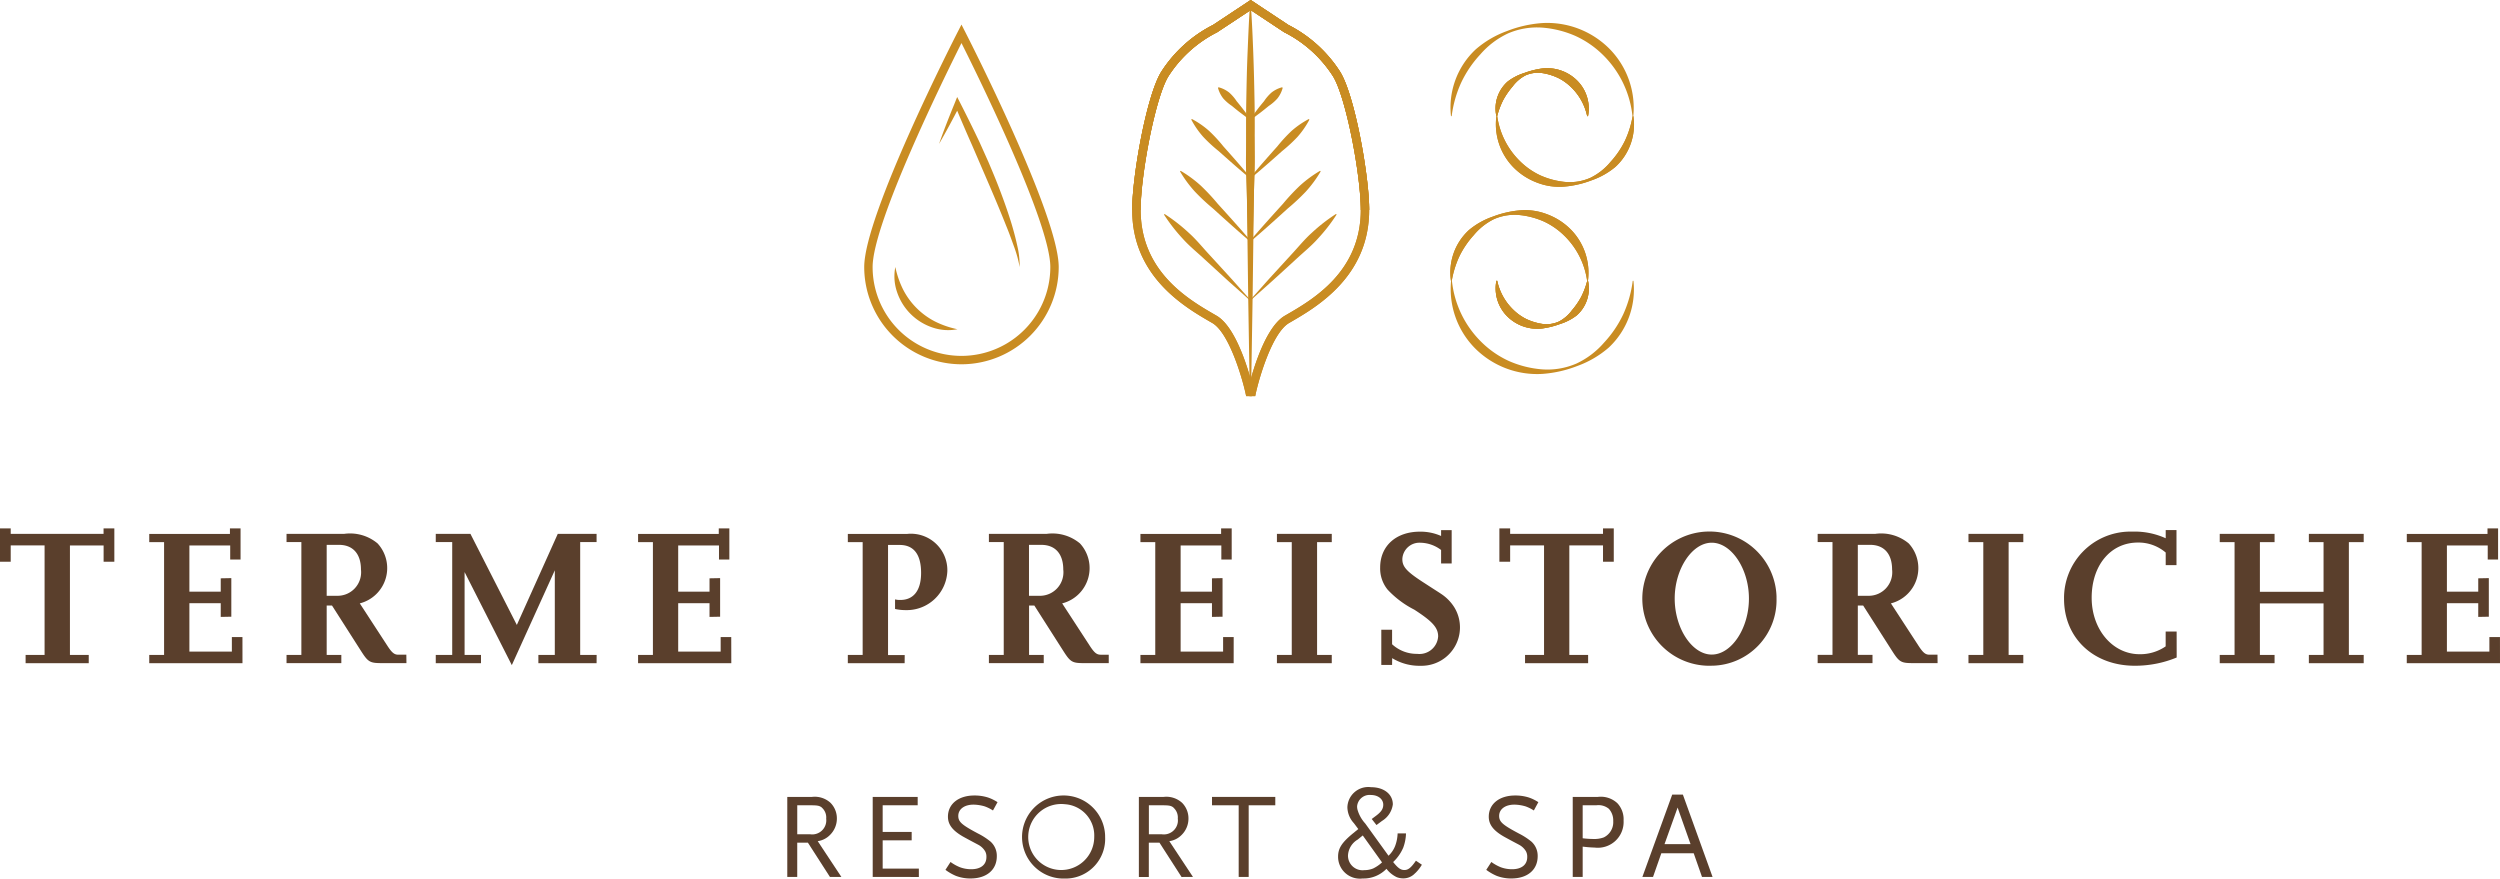 <svg viewBox="0 0 241.341 84.823" height="84.823" width="241.341" xmlns="http://www.w3.org/2000/svg">
  <g transform="translate(-811.001 -56.425)" data-name="Gruppe 34145" id="Gruppe_34145">
    <g transform="translate(811.001 107.434)" data-name="Gruppe 34144" id="Gruppe_34144">
      <path fill="#5a3f2c" transform="translate(108.372 -945.568)" d="M-99.806,958.579H-105.9v-.794h1.832V947.213h-3.27v1.571h-1.039v-3.216h1.039v.53h8.963v-.53h1.041v3.216H-98.37v-1.571h-3.251v10.571h1.816Z" data-name="Pfad 1" id="Pfad_1"></path>
      <path fill="#5a3f2c" transform="translate(66.223 -945.568)" d="M-42.815,958.579h-9v-.794h1.432V946.892h-1.432V946.1h7.789v-.53H-43v3.007h-1v-1.362H-47.94v4.462h3.026v-1.289l1.022-.02v3.725l-1.022.02V952.79H-47.94v4.672h4.1v-1.4h1.022Z" data-name="Pfad 2" id="Pfad_2"></path>
      <path fill="#5a3f2c" transform="translate(27.451 -946.999)" d="M4.086,953.505H5.2a2.27,2.27,0,0,0,2.21-2.328c0-.069-.007-.138-.015-.206,0-1.513-.778-2.383-2.119-2.383H4.086Zm7.7,6.5h-2.4c-1.117,0-1.3-.11-1.948-1.115L4.6,954.446H4.086v4.766H5.5v.794H.21v-.794H1.642V948.32H.21v-.795H5.786A4.14,4.14,0,0,1,9,948.452a3.515,3.515,0,0,1-1.719,5.786l2.684,4.122c.433.661.661.832,1.039.832h.771Z" data-name="Pfad 3" id="Pfad_3"></path>
      <path fill="#5a3f2c" transform="translate(-14.691 -947.115)" d="M72.283,960.126H66.664v-.794H68.25v-8.169L64.1,960.315l-4.559-8.983v8h1.584v.795H56.758v-.795h1.588V948.438H56.758v-.795h3.347l4.48,8.793,3.952-8.793h3.746v.795H70.7V959.33h1.589Z" data-name="Pfad 4" id="Pfad_4"></path>
      <path fill="#5a3f2c" transform="translate(-71.83 -945.568)" d="M142.428,958.579h-9v-.794h1.432V946.892h-1.432V946.1h7.789v-.53h1.022v3.007h-1v-1.362H137.3v4.462h3.025v-1.289l1.022-.02v3.725l-1.022.02V952.79H137.3v4.672h4.1v-1.4h1.021Z" data-name="Pfad 5" id="Pfad_5"></path>
      <path fill="#5a3f2c" transform="translate(-131.063 -947.067)" d="M218.393,960.078h-5.484v-.795h1.432V948.392h-1.432V947.6h5.73a3.518,3.518,0,0,1,3.877,3.592,3.922,3.922,0,0,1-4.029,3.764,4.626,4.626,0,0,1-1.019-.11v-.926a1.813,1.813,0,0,0,.509.056c1.287,0,2.005-.926,2.005-2.61,0-1.776-.7-2.7-2.062-2.7h-1.129v10.627H218.4Z" data-name="Pfad 6" id="Pfad_6"></path>
      <path fill="#5a3f2c" transform="translate(-170.895 -946.999)" d="M270.23,953.506h1.115a2.268,2.268,0,0,0,2.209-2.327c0-.069-.007-.138-.015-.207,0-1.513-.771-2.383-2.119-2.383h-1.19Zm7.7,6.5h-2.4c-1.115,0-1.3-.11-1.947-1.115l-2.837-4.445h-.509v4.766h1.417v.794h-5.294v-.794h1.432V948.321h-1.432v-.795h5.579a4.145,4.145,0,0,1,3.214.927,3.515,3.515,0,0,1-1.72,5.786l2.684,4.122c.434.661.661.832,1.041.832h.771Z" data-name="Pfad 7" id="Pfad_7"></path>
      <path fill="#5a3f2c" transform="translate(-213.692 -945.568)" d="M332.785,958.579h-9v-.794h1.432V946.892h-1.432V946.1h7.789v-.53h1.022v3.007h-1v-1.362h-3.93v4.462h3.025v-1.289l1.021-.02v3.725l-1.021.02V952.79h-3.025v4.672h4.1v-1.4h1.022Z" data-name="Pfad 8" id="Pfad_8"></path>
      <path fill="#5a3f2c" transform="translate(-252.247 -947.119)" d="M380.811,960.13h-5.294v-.794h1.432V948.443h-1.432v-.794h5.294v.794h-1.418v10.892h1.418Z" data-name="Pfad 9" id="Pfad_9"></path>
      <path fill="#5a3f2c" transform="translate(-281.398 -946.016)" d="M415.785,959.2h-1.041v-3.4h1.041v1.4a3.5,3.5,0,0,0,2.424.928,1.809,1.809,0,0,0,2.013-1.579c0-.035.007-.069.01-.1,0-.851-.551-1.456-2.307-2.59a9.215,9.215,0,0,1-2.571-1.93,3.239,3.239,0,0,1-.72-2.136c0-2.08,1.532-3.461,3.839-3.461a4.87,4.87,0,0,1,2.043.417v-.568h1.021V949.4h-1.021v-1.3a3.391,3.391,0,0,0-2-.7,1.653,1.653,0,0,0-1.74,1.561c0,.009,0,.018,0,.028,0,.756.441,1.229,2.252,2.383.869.567,1.418.908,1.626,1.059a4.249,4.249,0,0,1,1.153,1.229,3.707,3.707,0,0,1-3.252,5.619,5.032,5.032,0,0,1-2.761-.737Z" data-name="Pfad 10" id="Pfad_10"></path>
      <path fill="#5a3f2c" transform="translate(-315.078 -945.568)" d="M468.391,958.579H462.3v-.794h1.834V947.213h-3.272v1.571h-1.039v-3.216h1.039v.53h8.965v-.53h1.039v3.216h-1.039v-1.571h-3.252v10.571h1.814Z" data-name="Pfad 11" id="Pfad_11"></path>
      <path fill="#5a3f2c" transform="translate(-355.435 -946.446)" d="M520.679,958.627c1.91,0,3.592-2.534,3.592-5.408,0-2.856-1.682-5.391-3.592-5.391-1.892,0-3.574,2.534-3.574,5.391,0,2.875,1.683,5.408,3.574,5.408m0,1.077a6.48,6.48,0,1,1,6.255-6.7c0,.071,0,.142,0,.214a6.326,6.326,0,0,1-6.165,6.483l-.094,0" data-name="Pfad 12" id="Pfad_12"></path>
      <path fill="#5a3f2c" transform="translate(-404.953 -947)" d="M584.3,953.506h1.115a2.268,2.268,0,0,0,2.209-2.327q0-.1-.015-.207c0-1.513-.771-2.383-2.119-2.383H584.3Zm7.7,6.5h-2.4c-1.115,0-1.3-.11-1.948-1.115l-2.837-4.445H584.3v4.766h1.417v.794h-5.294v-.794h1.432V948.321h-1.432v-.795H586a4.153,4.153,0,0,1,3.216.927,3.516,3.516,0,0,1-1.721,5.786l2.684,4.122c.434.661.661.832,1.041.832h.771Z" data-name="Pfad 13" id="Pfad_13"></path>
      <path fill="#5a3f2c" transform="translate(-447.548 -947.119)" d="M642.871,960.13h-5.294v-.794h1.432V948.443h-1.432v-.794h5.294v.794h-1.418v10.892h1.418Z" data-name="Pfad 14" id="Pfad_14"></path>
      <path fill="#5a3f2c" transform="translate(-474.538 -946.029)" d="M684.667,958.494a10.519,10.519,0,0,1-4.048.794c-3.99,0-6.825-2.684-6.825-6.449a6.407,6.407,0,0,1,6.309-6.5q.164,0,.328,0a7.231,7.231,0,0,1,3.176.643v-.794h1.041v3.385h-1.041V948.36a4.05,4.05,0,0,0-2.684-.964c-2.629,0-4.463,2.194-4.463,5.332,0,3.064,2.025,5.447,4.628,5.447a4.335,4.335,0,0,0,2.515-.757v-1.432h1.06Z" data-name="Pfad 15" id="Pfad_15"></path>
      <path fill="#5a3f2c" transform="translate(-518.505 -947.119)" d="M746.688,960.13h-5.294v-.794h1.418v-4.974h-6.145v4.974h1.417v.794h-5.294v-.794h1.432V948.443h-1.432v-.794h5.294v.794h-1.417v4.8h6.145v-4.8h-1.418v-.794h5.294v.794h-1.432v10.892h1.432Z" data-name="Pfad 16" id="Pfad_16"></path>
      <path fill="#5a3f2c" transform="translate(-571.324 -945.568)" d="M812.665,958.579h-9v-.794H805.1V946.892h-1.432V946.1h7.791v-.53h1.021v3.007h-1v-1.362H807.54v4.462h3.025v-1.289l1.021-.02v3.725l-1.021.02V952.79H807.54v4.672h4.1v-1.4h1.022Z" data-name="Pfad 17" id="Pfad_17"></path>
      <path fill="#5a3f2c" transform="translate(-113.966 -1021.342)" d="M193.306,1048.292c-.234-.186-.433-.22-1.124-.22h-1.252v2.8h1.252a1.36,1.36,0,0,0,1.542-1.51,1.268,1.268,0,0,0-.422-1.065m.785,6.695-2.13-3.312h-1.029v3.312h-.961v-7.724h2.353a2.248,2.248,0,0,1,1.826.572,2.133,2.133,0,0,1,.609,1.51,2.214,2.214,0,0,1-.679,1.6,2.052,2.052,0,0,1-1.17.585l2.283,3.453Z" data-name="Pfad 18" id="Pfad_18"></path>
      <path fill="#5a3f2c" transform="translate(-138.09 -1021.403)" d="M222.338,1055.049v-7.724h4.342v.808H223.3v2.574h2.8v.807h-2.8v2.733h3.493v.807Z" data-name="Pfad 19" id="Pfad_19"></path>
      <path fill="#5a3f2c" transform="translate(-158.626 -1021.011)" d="M254.484,1048.243a3.784,3.784,0,0,0-.808-.4,4.115,4.115,0,0,0-1.066-.165c-.881,0-1.475.434-1.475,1.09,0,.574.338.866,1.908,1.7a6.6,6.6,0,0,1,1.212.784,1.841,1.841,0,0,1,.6,1.4c0,1.322-.983,2.154-2.54,2.154a3.868,3.868,0,0,1-1.427-.258,4.84,4.84,0,0,1-.992-.574l.491-.76a4.139,4.139,0,0,0,.89.5,3.1,3.1,0,0,0,1.112.2c.913,0,1.462-.433,1.462-1.17a1.085,1.085,0,0,0-.117-.551,1.7,1.7,0,0,0-.655-.632c-.13-.072-.563-.293-1.289-.691-1.157-.62-1.653-1.229-1.653-2.025,0-1.231,1.019-2.049,2.552-2.049a4.282,4.282,0,0,1,1.3.189,4.092,4.092,0,0,1,.935.455Z" data-name="Pfad 20" id="Pfad_20"></path>
      <path fill="#5a3f2c" transform="translate(-180.265 -1021)" d="M283.077,1047.628a3.186,3.186,0,1,0,2.821,3.161,3.024,3.024,0,0,0-2.821-3.161m0,7.175a4.011,4.011,0,1,1,3.872-4.145c0,.043,0,.087,0,.131a3.824,3.824,0,0,1-3.628,4.01c-.082,0-.164.005-.247,0" data-name="Pfad 21" id="Pfad_21"></path>
      <path fill="#5a3f2c" transform="translate(-213.27 -1021.342)" d="M326.555,1048.292c-.234-.186-.433-.22-1.124-.22h-1.252v2.8h1.252a1.36,1.36,0,0,0,1.539-1.153,1.345,1.345,0,0,0,0-.356,1.268,1.268,0,0,0-.422-1.065m.784,6.695-2.13-3.312h-1.029v3.312h-.961v-7.724h2.354a2.248,2.248,0,0,1,1.826.572,2.132,2.132,0,0,1,.608,1.51,2.211,2.211,0,0,1-.678,1.6,2.051,2.051,0,0,1-1.17.585l2.283,3.453Z" data-name="Pfad 22" id="Pfad_22"></path>
      <path fill="#5a3f2c" transform="translate(-233.909 -1021.403)" d="M354.452,1048.133v6.917h-.965v-6.917h-2.576v-.808h6.11v.808Z" data-name="Pfad 23" id="Pfad_23"></path>
      <path fill="#5a3f2c" transform="translate(-269.515 -1018.608)" d="M401.071,1048.251l-.492.4a1.887,1.887,0,0,0-.935,1.543,1.407,1.407,0,0,0,1.58,1.406,2.232,2.232,0,0,0,.854-.164,3.537,3.537,0,0,0,.854-.585Zm5.069,3.628a1.543,1.543,0,0,1-1.17.516,1.74,1.74,0,0,1-.619-.118,2.7,2.7,0,0,1-.991-.807,3.086,3.086,0,0,1-2.307.936,2.111,2.111,0,0,1-2.364-2.108c0-.808.364-1.368,1.451-2.258l.5-.41c-.164-.21-.305-.41-.434-.574a2.329,2.329,0,0,1-.619-1.521,2.018,2.018,0,0,1,2.073-1.96,2,2,0,0,1,.209.017c1.252,0,2.105.68,2.105,1.662a2.2,2.2,0,0,1-1.041,1.592l-.538.4-.457-.585.468-.352c.455-.35.644-.633.644-1.029,0-.537-.5-.936-1.195-.936a1.212,1.212,0,0,0-1.33,1.081c0,.018,0,.036,0,.054a1.258,1.258,0,0,0,.058.351,3.327,3.327,0,0,0,.726,1.265l2.247,3.114a2.551,2.551,0,0,0,.633-.925,3.773,3.773,0,0,0,.247-1.229h.808a4.244,4.244,0,0,1-.269,1.381,4.116,4.116,0,0,1-.971,1.381c.468.585.726.771,1.088.771s.643-.22,1.112-.9l.574.388a3.905,3.905,0,0,1-.633.808" data-name="Pfad 24" id="Pfad_24"></path>
      <path fill="#5a3f2c" transform="translate(-311.355 -1021.011)" d="M459.426,1048.243a3.794,3.794,0,0,0-.808-.4,4.114,4.114,0,0,0-1.065-.165c-.882,0-1.476.434-1.476,1.09,0,.574.338.866,1.908,1.7a6.586,6.586,0,0,1,1.212.784,1.841,1.841,0,0,1,.6,1.4c0,1.322-.984,2.154-2.54,2.154a3.882,3.882,0,0,1-1.432-.258,4.876,4.876,0,0,1-.992-.574l.491-.76a4.194,4.194,0,0,0,.888.5,3.12,3.12,0,0,0,1.114.2c.912,0,1.462-.433,1.462-1.17a1.1,1.1,0,0,0-.117-.551,1.708,1.708,0,0,0-.654-.632c-.13-.072-.563-.293-1.289-.691-1.159-.62-1.653-1.229-1.653-2.025,0-1.231,1.018-2.049,2.552-2.049a4.283,4.283,0,0,1,1.3.189,4.092,4.092,0,0,1,.935.455Z" data-name="Pfad 25" id="Pfad_25"></path>
      <path fill="#5a3f2c" transform="translate(-335.785 -1021.339)" d="M491.087,1048.4a1.571,1.571,0,0,0-1.194-.331h-1.322v3.184a8.609,8.609,0,0,0,1.029.069,2.644,2.644,0,0,0,1.007-.152,1.63,1.63,0,0,0,.913-1.568,1.673,1.673,0,0,0-.433-1.206m-1.322,3.757a11.35,11.35,0,0,1-1.194-.094v2.926h-.96v-7.724h2.424a2.34,2.34,0,0,1,1.885.608,2.274,2.274,0,0,1,.6,1.675,2.488,2.488,0,0,1-2.755,2.611" data-name="Pfad 26" id="Pfad_26"></path>
      <path fill="#5a3f2c" transform="translate(-355.484 -1020.751)" d="M517.435,1047.7l-1.265,3.534h2.515Zm2.353,6.695-.8-2.283h-3.126l-.8,2.283h-1.028l2.879-7.947h1.029l2.865,7.947Z" data-name="Pfad 27" id="Pfad_27"></path>
    </g>
    <path fill="#c98c22" transform="translate(599.624 -688.909)" d="M332.227,783.573h-.551l-.069-.317c-.347-1.558-1.6-5.808-3.2-6.74l-.207-.12c-2.443-1.417-7.527-4.366-7.527-10.787,0-3.291,1.4-11.145,2.831-13.38a12.81,12.81,0,0,1,4.975-4.487l3.636-2.408,3.636,2.408a12.82,12.82,0,0,1,4.975,4.487c1.432,2.235,2.831,10.09,2.831,13.38h-.811c0-3.444-1.449-10.988-2.7-12.942a12.011,12.011,0,0,0-4.679-4.213l-.041-.024-3.207-2.122-3.245,2.146a12.011,12.011,0,0,0-4.679,4.213c-1.253,1.957-2.7,9.5-2.7,12.942,0,5.95,4.628,8.642,7.124,10.085l.207.121c2.237,1.3,3.526,7.022,3.582,7.266l-.173.038Z" data-name="Pfad 28" id="Pfad_28"></path>
    <path fill="#c98c22" transform="translate(599.633 -688.91)" d="M332.542,783.574h-.551v-.454l-.172-.039c.054-.244,1.344-5.964,3.581-7.266l.207-.121c2.49-1.442,7.123-4.131,7.123-10.085,0-3.444-1.449-10.988-2.7-12.943a12.017,12.017,0,0,0-4.682-4.214l-.041-.024-3.205-2.122-3.245,2.146a12.013,12.013,0,0,0-4.682,4.214c-1.253,1.957-2.7,9.5-2.7,12.943h-.809c0-3.291,1.4-11.145,2.828-13.38a12.836,12.836,0,0,1,4.975-4.487l3.636-2.407,3.636,2.407a12.833,12.833,0,0,1,4.975,4.487c1.432,2.236,2.828,10.09,2.828,13.38,0,6.421-5.084,9.366-7.527,10.787l-.207.12c-1.6.933-2.852,5.179-3.2,6.74Z" data-name="Pfad 29" id="Pfad_29"></path>
    <path fill="#c98c22" transform="translate(567.503 -717.082)" d="M364.16,802.53,364,797.682l-.121-4.848c-.035-1.617-.141-3.233-.082-4.848a46.908,46.908,0,0,1,.365-4.848h.082a46.909,46.909,0,0,1,.365,4.848c.06,1.616-.045,3.233-.082,4.848l-.121,4.848-.162,4.848Z" data-name="Pfad 30" id="Pfad_30"></path>
    <path fill="#c98c22" transform="translate(599.624 -688.909)" d="M332.227,783.573h-.551l-.069-.317c-.347-1.558-1.6-5.808-3.2-6.74l-.207-.12c-2.443-1.417-7.527-4.366-7.527-10.787,0-3.291,1.4-11.145,2.831-13.38a12.81,12.81,0,0,1,4.975-4.487l3.636-2.408,3.636,2.408a12.82,12.82,0,0,1,4.975,4.487c1.432,2.235,2.831,10.09,2.831,13.38h-.811c0-3.444-1.449-10.988-2.7-12.942a12.011,12.011,0,0,0-4.679-4.213l-.041-.024-3.207-2.122-3.245,2.146a12.011,12.011,0,0,0-4.679,4.213c-1.253,1.957-2.7,9.5-2.7,12.942,0,5.95,4.628,8.642,7.124,10.085l.207.121c2.237,1.3,3.526,7.022,3.582,7.266l-.173.038Z" data-name="Pfad 31" id="Pfad_31"></path>
    <path fill="#c98c22" transform="translate(599.633 -688.91)" d="M332.542,783.574h-.551v-.454l-.172-.039c.054-.244,1.344-5.964,3.581-7.266l.207-.121c2.49-1.442,7.123-4.131,7.123-10.085,0-3.444-1.449-10.988-2.7-12.943a12.017,12.017,0,0,0-4.682-4.214l-.041-.024-3.205-2.122-3.245,2.146a12.013,12.013,0,0,0-4.682,4.214c-1.253,1.957-2.7,9.5-2.7,12.943h-.809c0-3.291,1.4-11.145,2.828-13.38a12.836,12.836,0,0,1,4.975-4.487l3.636-2.407,3.636,2.407a12.833,12.833,0,0,1,4.975,4.487c1.432,2.236,2.828,10.09,2.828,13.38,0,6.421-5.084,9.366-7.527,10.787l-.207.12c-1.6.933-2.852,5.179-3.2,6.74Z" data-name="Pfad 32" id="Pfad_32"></path>
    <path fill="#c98c22" transform="translate(567.471 -690.315)" d="M364.191,784.574v-.055c-.083,0,.11-.007.09,0v.008l.007.073v.028c.1,0-.137.01-.11,0v-.037a.581.581,0,0,1,0-.073l-.006-.293-.01-.587-.02-1.176-.039-2.349-.076-4.7-.12-9.4c-.047-3.134-.123-6.265-.068-9.4.029-1.566.058-3.134.124-4.7s.124-3.131.237-4.7h.082c.11,1.566.178,3.131.237,4.7s.094,3.134.123,4.7c.055,3.131-.023,6.264-.068,9.4l-.12,9.4-.076,4.7-.039,2.349-.02,1.176-.01.587v.4c.024.007-.213,0-.11,0V784.6l.007-.073v-.008c-.02-.007.173,0,.09,0v.055Z" data-name="Pfad 33" id="Pfad_33"></path>
    <path fill="#c98c22" transform="translate(590.646 -749.339)" d="M341.029,834.781c-.71-.674-1.458-1.311-2.184-1.969l-2.166-1.983c-.715-.67-1.485-1.283-2.139-2.013a16.7,16.7,0,0,1-1.817-2.336l.056-.058a16.691,16.691,0,0,1,2.336,1.817c.732.653,1.344,1.425,2.013,2.14l1.983,2.166c.661.726,1.3,1.472,1.97,2.184Z" data-name="Pfad 34" id="Pfad_34"></path>
    <path fill="#c98c22" transform="translate(582.952 -722.51)" d="M348.724,796.153c-1.035-.857-2.037-1.744-3.038-2.638a14.11,14.11,0,0,1-1.475-1.36,8.412,8.412,0,0,1-1.162-1.678l.058-.056a8.367,8.367,0,0,1,1.674,1.161,14.3,14.3,0,0,1,1.362,1.477c.891,1,1.778,2,2.636,3.038Z" data-name="Pfad 35" id="Pfad_35"></path>
    <path fill="#c98c22" transform="translate(575.403 -713.552)" d="M356.272,781.553c-.3-.213-.592-.441-.888-.661s-.578-.452-.859-.688a4.262,4.262,0,0,1-.832-.716,2.8,2.8,0,0,1-.516-1.031l.057-.056a2.788,2.788,0,0,1,1.032.516,4.239,4.239,0,0,1,.715.83q.352.423.689.861c.225.292.441.584.661.888Z" data-name="Pfad 36" id="Pfad_36"></path>
    <path fill="#c98c22" transform="translate(586.12 -737.148)" d="M345.559,816.883c-1.212-1.039-2.4-2.109-3.582-3.182a20.088,20.088,0,0,1-1.749-1.634,11.641,11.641,0,0,1-1.432-1.948l.058-.056a11.725,11.725,0,0,1,1.948,1.432,20.307,20.307,0,0,1,1.634,1.749c1.073,1.18,2.141,2.367,3.181,3.582Z" data-name="Pfad 37" id="Pfad_37"></path>
    <path fill="#c98c22" transform="translate(566.348 -749.333)" d="M365.327,834.718c.674-.71,1.311-1.458,1.97-2.184l1.983-2.166c.67-.715,1.283-1.485,2.013-2.139a16.7,16.7,0,0,1,2.336-1.817l.056.057a16.548,16.548,0,0,1-1.816,2.336c-.653.732-1.425,1.344-2.14,2.013l-2.166,1.983c-.726.661-1.472,1.3-2.184,1.969Z" data-name="Pfad 38" id="Pfad_38"></path>
    <path fill="#c98c22" transform="translate(566.348 -722.523)" d="M365.327,796.113c.857-1.035,1.747-2.037,2.638-3.038a14.331,14.331,0,0,1,1.36-1.477,8.48,8.48,0,0,1,1.678-1.16l.056.058a8.371,8.371,0,0,1-1.16,1.676,14.346,14.346,0,0,1-1.477,1.362c-1,.892-2,1.778-3.038,2.636Z" data-name="Pfad 39" id="Pfad_39"></path>
    <path fill="#c98c22" transform="translate(566.348 -713.555)" d="M365.327,781.5c.213-.3.441-.592.661-.888s.452-.578.688-.859a4.247,4.247,0,0,1,.716-.832,2.8,2.8,0,0,1,1.031-.516l.056.056a2.765,2.765,0,0,1-.516,1.032,4.293,4.293,0,0,1-.83.716q-.423.35-.861.688c-.3.22-.584.447-.888.661Z" data-name="Pfad 40" id="Pfad_40"></path>
    <path fill="#c98c22" transform="translate(566.348 -737.148)" d="M365.327,816.825c1.039-1.212,2.109-2.4,3.182-3.582a20.105,20.105,0,0,1,1.634-1.749,11.657,11.657,0,0,1,1.948-1.432l.056.058a11.718,11.718,0,0,1-1.432,1.948,20.387,20.387,0,0,1-1.749,1.634c-1.18,1.073-2.367,2.141-3.582,3.181Z" data-name="Pfad 41" id="Pfad_41"></path>
    <path fill="#c98c22" transform="translate(675.306 -695.836)" d="M228.511,756.419c-1.672,3.336-8.577,17.375-8.577,21.62a8.577,8.577,0,0,0,17.155,0c0-4.248-6.9-18.284-8.577-21.62m0,31.008a9.4,9.4,0,0,1-9.388-9.388c0-5,8.658-21.983,9.027-22.7l.361-.705.36.705c.369.722,9.027,17.7,9.027,22.7a9.4,9.4,0,0,1-9.388,9.388" data-name="Pfad 42" id="Pfad_42"></path>
    <path fill="#c98c22" transform="translate(654.186 -716.299)" d="M247.465,786.62c.471-1.344.992-2.665,1.532-3.983l.22-.551.281.551q.963,1.884,1.873,3.8l.867,1.934c.275.65.551,1.3.812,1.958.52,1.313,1,2.644,1.418,4,.2.679.389,1.365.537,2.06a8.316,8.316,0,0,1,.244,2.115,11.509,11.509,0,0,0-.561-2.025c-.238-.661-.475-1.322-.744-1.967-.513-1.3-1.063-2.6-1.614-3.887l-1.669-3.87q-.856-1.926-1.665-3.878h.5c-.653,1.259-1.314,2.512-2.034,3.746" data-name="Pfad 43" id="Pfad_43"></path>
    <path fill="#c98c22" transform="translate(666.779 -764.315)" d="M236.655,852.521a4.644,4.644,0,0,1-2.417-.166,5.422,5.422,0,0,1-3.416-3.416,4.637,4.637,0,0,1-.167-2.424,8.916,8.916,0,0,0,.75,2.175,7.1,7.1,0,0,0,3.079,3.085,8.846,8.846,0,0,0,2.175.749" data-name="Pfad 44" id="Pfad_44"></path>
    <path fill="#c98c22" transform="translate(509.733 -695.385)" d="M441.341,763.028a7.676,7.676,0,0,1,2.37-6.436,9.579,9.579,0,0,1,3.031-1.783,11.542,11.542,0,0,1,3.4-.771,8.473,8.473,0,0,1,6.5,2.484,8.13,8.13,0,0,1,2.3,6.5h-.081a9.687,9.687,0,0,0-2.832-5.893,9.229,9.229,0,0,0-2.684-1.853,9.85,9.85,0,0,0-3.209-.8,7.043,7.043,0,0,0-3.306.568,8.03,8.03,0,0,0-2.656,2.016,10.718,10.718,0,0,0-1.848,2.725,11.148,11.148,0,0,0-.918,3.234Z" data-name="Pfad 45" id="Pfad_45"></path>
    <path fill="#c98c22" transform="translate(497.013 -708.169)" d="M458.443,775.809a3.467,3.467,0,0,1,1.086-3.337,5.164,5.164,0,0,1,1.61-.832,8.077,8.077,0,0,1,1.727-.434,4.111,4.111,0,0,1,3.406,1.2,3.815,3.815,0,0,1,1.018,3.4h-.082a5.442,5.442,0,0,0-1.549-2.793,4.9,4.9,0,0,0-1.263-.9,5.549,5.549,0,0,0-1.531-.467,2.9,2.9,0,0,0-1.626.234,3.673,3.673,0,0,0-1.234,1.067,7.374,7.374,0,0,0-.9,1.3,7.522,7.522,0,0,0-.584,1.556Z" data-name="Pfad 46" id="Pfad_46"></path>
    <path fill="#c98c22" transform="translate(497.013 -708.169)" d="M458.443,775.809a3.467,3.467,0,0,1,1.086-3.337,5.164,5.164,0,0,1,1.61-.832,8.077,8.077,0,0,1,1.727-.434,4.111,4.111,0,0,1,3.406,1.2,3.815,3.815,0,0,1,1.018,3.4h-.082a5.442,5.442,0,0,0-1.549-2.793,4.9,4.9,0,0,0-1.263-.9,5.549,5.549,0,0,0-1.531-.467,2.9,2.9,0,0,0-1.626.234,3.673,3.673,0,0,0-1.234,1.067,7.374,7.374,0,0,0-.9,1.3,7.522,7.522,0,0,0-.584,1.556Z" data-name="Pfad 47" id="Pfad_47"></path>
    <path fill="#c98c22" transform="translate(497.013 -708.169)" d="M458.443,775.809a3.467,3.467,0,0,1,1.086-3.337,5.164,5.164,0,0,1,1.61-.832,8.077,8.077,0,0,1,1.727-.434,4.111,4.111,0,0,1,3.406,1.2,3.815,3.815,0,0,1,1.018,3.4h-.082a5.442,5.442,0,0,0-1.549-2.793,4.9,4.9,0,0,0-1.263-.9,5.549,5.549,0,0,0-1.531-.467,2.9,2.9,0,0,0-1.626.234,3.673,3.673,0,0,0-1.234,1.067,7.374,7.374,0,0,0-.9,1.3,7.522,7.522,0,0,0-.584,1.556Z" data-name="Pfad 48" id="Pfad_48"></path>
    <path fill="#c98c22" transform="translate(496.925 -721.711)" d="M471.76,789.352a5.55,5.55,0,0,1-1.728,4.888,7.32,7.32,0,0,1-2.319,1.307,9.574,9.574,0,0,1-2.566.6,5.9,5.9,0,0,1-2.662-.371,6.322,6.322,0,0,1-2.292-1.47,5.949,5.949,0,0,1-1.66-4.958h.082a7.541,7.541,0,0,0,2.19,4.342,7.016,7.016,0,0,0,1.973,1.378,7.66,7.66,0,0,0,2.37.63,4.927,4.927,0,0,0,2.466-.4,5.9,5.9,0,0,0,1.944-1.542,8.673,8.673,0,0,0,1.373-2.013,9.2,9.2,0,0,0,.751-2.4Z" data-name="Pfad 49" id="Pfad_49"></path>
    <path fill="#c98c22" transform="translate(496.925 -721.711)" d="M471.76,789.352a5.55,5.55,0,0,1-1.728,4.888,7.32,7.32,0,0,1-2.319,1.307,9.574,9.574,0,0,1-2.566.6,5.9,5.9,0,0,1-2.662-.371,6.322,6.322,0,0,1-2.292-1.47,5.949,5.949,0,0,1-1.66-4.958h.082a7.541,7.541,0,0,0,2.19,4.342,7.016,7.016,0,0,0,1.973,1.378,7.66,7.66,0,0,0,2.37.63,4.927,4.927,0,0,0,2.466-.4,5.9,5.9,0,0,0,1.944-1.542,8.673,8.673,0,0,0,1.373-2.013,9.2,9.2,0,0,0,.751-2.4Z" data-name="Pfad 50" id="Pfad_50"></path>
    <path fill="#c98c22" transform="translate(509.704 -768.205)" d="M458.982,851.736a7.678,7.678,0,0,1-2.369,6.436,9.6,9.6,0,0,1-3.033,1.783,11.511,11.511,0,0,1-3.4.771,8.473,8.473,0,0,1-6.5-2.484,8.13,8.13,0,0,1-2.3-6.5h.082a9.687,9.687,0,0,0,2.832,5.893,9.229,9.229,0,0,0,2.684,1.853,9.851,9.851,0,0,0,3.209.8,7.037,7.037,0,0,0,3.306-.568,8.031,8.031,0,0,0,2.655-2.016,10.712,10.712,0,0,0,1.848-2.725,11.155,11.155,0,0,0,.918-3.234Z" data-name="Pfad 51" id="Pfad_51"></path>
    <path fill="#c98c22" transform="translate(496.987 -768.202)" d="M467.316,851.733a3.467,3.467,0,0,1-1.086,3.337,5.158,5.158,0,0,1-1.61.832,8.051,8.051,0,0,1-1.727.434,4.111,4.111,0,0,1-3.406-1.2,3.815,3.815,0,0,1-1.018-3.4h.082a5.443,5.443,0,0,0,1.549,2.793,4.9,4.9,0,0,0,1.263.9,5.542,5.542,0,0,0,1.531.467,2.883,2.883,0,0,0,1.626-.234,3.674,3.674,0,0,0,1.234-1.067,7.374,7.374,0,0,0,.9-1.3,7.522,7.522,0,0,0,.584-1.556Z" data-name="Pfad 52" id="Pfad_52"></path>
    <path fill="#c98c22" transform="translate(496.987 -768.202)" d="M467.316,851.733a3.467,3.467,0,0,1-1.086,3.337,5.158,5.158,0,0,1-1.61.832,8.051,8.051,0,0,1-1.727.434,4.111,4.111,0,0,1-3.406-1.2,3.815,3.815,0,0,1-1.018-3.4h.082a5.443,5.443,0,0,0,1.549,2.793,4.9,4.9,0,0,0,1.263.9,5.542,5.542,0,0,0,1.531.467,2.883,2.883,0,0,0,1.626-.234,3.674,3.674,0,0,0,1.234-1.067,7.374,7.374,0,0,0,.9-1.3,7.522,7.522,0,0,0,.584-1.556Z" data-name="Pfad 53" id="Pfad_53"></path>
    <path fill="#c98c22" transform="translate(496.987 -768.202)" d="M467.316,851.733a3.467,3.467,0,0,1-1.086,3.337,5.158,5.158,0,0,1-1.61.832,8.051,8.051,0,0,1-1.727.434,4.111,4.111,0,0,1-3.406-1.2,3.815,3.815,0,0,1-1.018-3.4h.082a5.443,5.443,0,0,0,1.549,2.793,4.9,4.9,0,0,0,1.263.9,5.542,5.542,0,0,0,1.531.467,2.883,2.883,0,0,0,1.626-.234,3.674,3.674,0,0,0,1.234-1.067,7.374,7.374,0,0,0,.9-1.3,7.522,7.522,0,0,0,.584-1.556Z" data-name="Pfad 54" id="Pfad_54"></path>
    <path fill="#c98c22" transform="translate(509.77 -748.249)" d="M441.3,831.779a5.551,5.551,0,0,1,1.728-4.888,7.331,7.331,0,0,1,2.319-1.307,9.59,9.59,0,0,1,2.566-.6,5.907,5.907,0,0,1,2.662.371,6.329,6.329,0,0,1,2.292,1.47,5.95,5.95,0,0,1,1.66,4.958h-.081a7.531,7.531,0,0,0-2.19-4.342,7.017,7.017,0,0,0-1.973-1.378,7.707,7.707,0,0,0-2.37-.63,4.93,4.93,0,0,0-2.466.4,5.9,5.9,0,0,0-1.944,1.543,8.672,8.672,0,0,0-1.373,2.013,9.218,9.218,0,0,0-.75,2.4Z" data-name="Pfad 55" id="Pfad_55"></path>
    <path fill="#c98c22" transform="translate(509.77 -748.249)" d="M441.3,831.779a5.551,5.551,0,0,1,1.728-4.888,7.331,7.331,0,0,1,2.319-1.307,9.59,9.59,0,0,1,2.566-.6,5.907,5.907,0,0,1,2.662.371,6.329,6.329,0,0,1,2.292,1.47,5.95,5.95,0,0,1,1.66,4.958h-.081a7.531,7.531,0,0,0-2.19-4.342,7.017,7.017,0,0,0-1.973-1.378,7.707,7.707,0,0,0-2.37-.63,4.93,4.93,0,0,0-2.466.4,5.9,5.9,0,0,0-1.944,1.543,8.672,8.672,0,0,0-1.373,2.013,9.218,9.218,0,0,0-.75,2.4Z" data-name="Pfad 56" id="Pfad_56"></path>
  </g>
</svg>